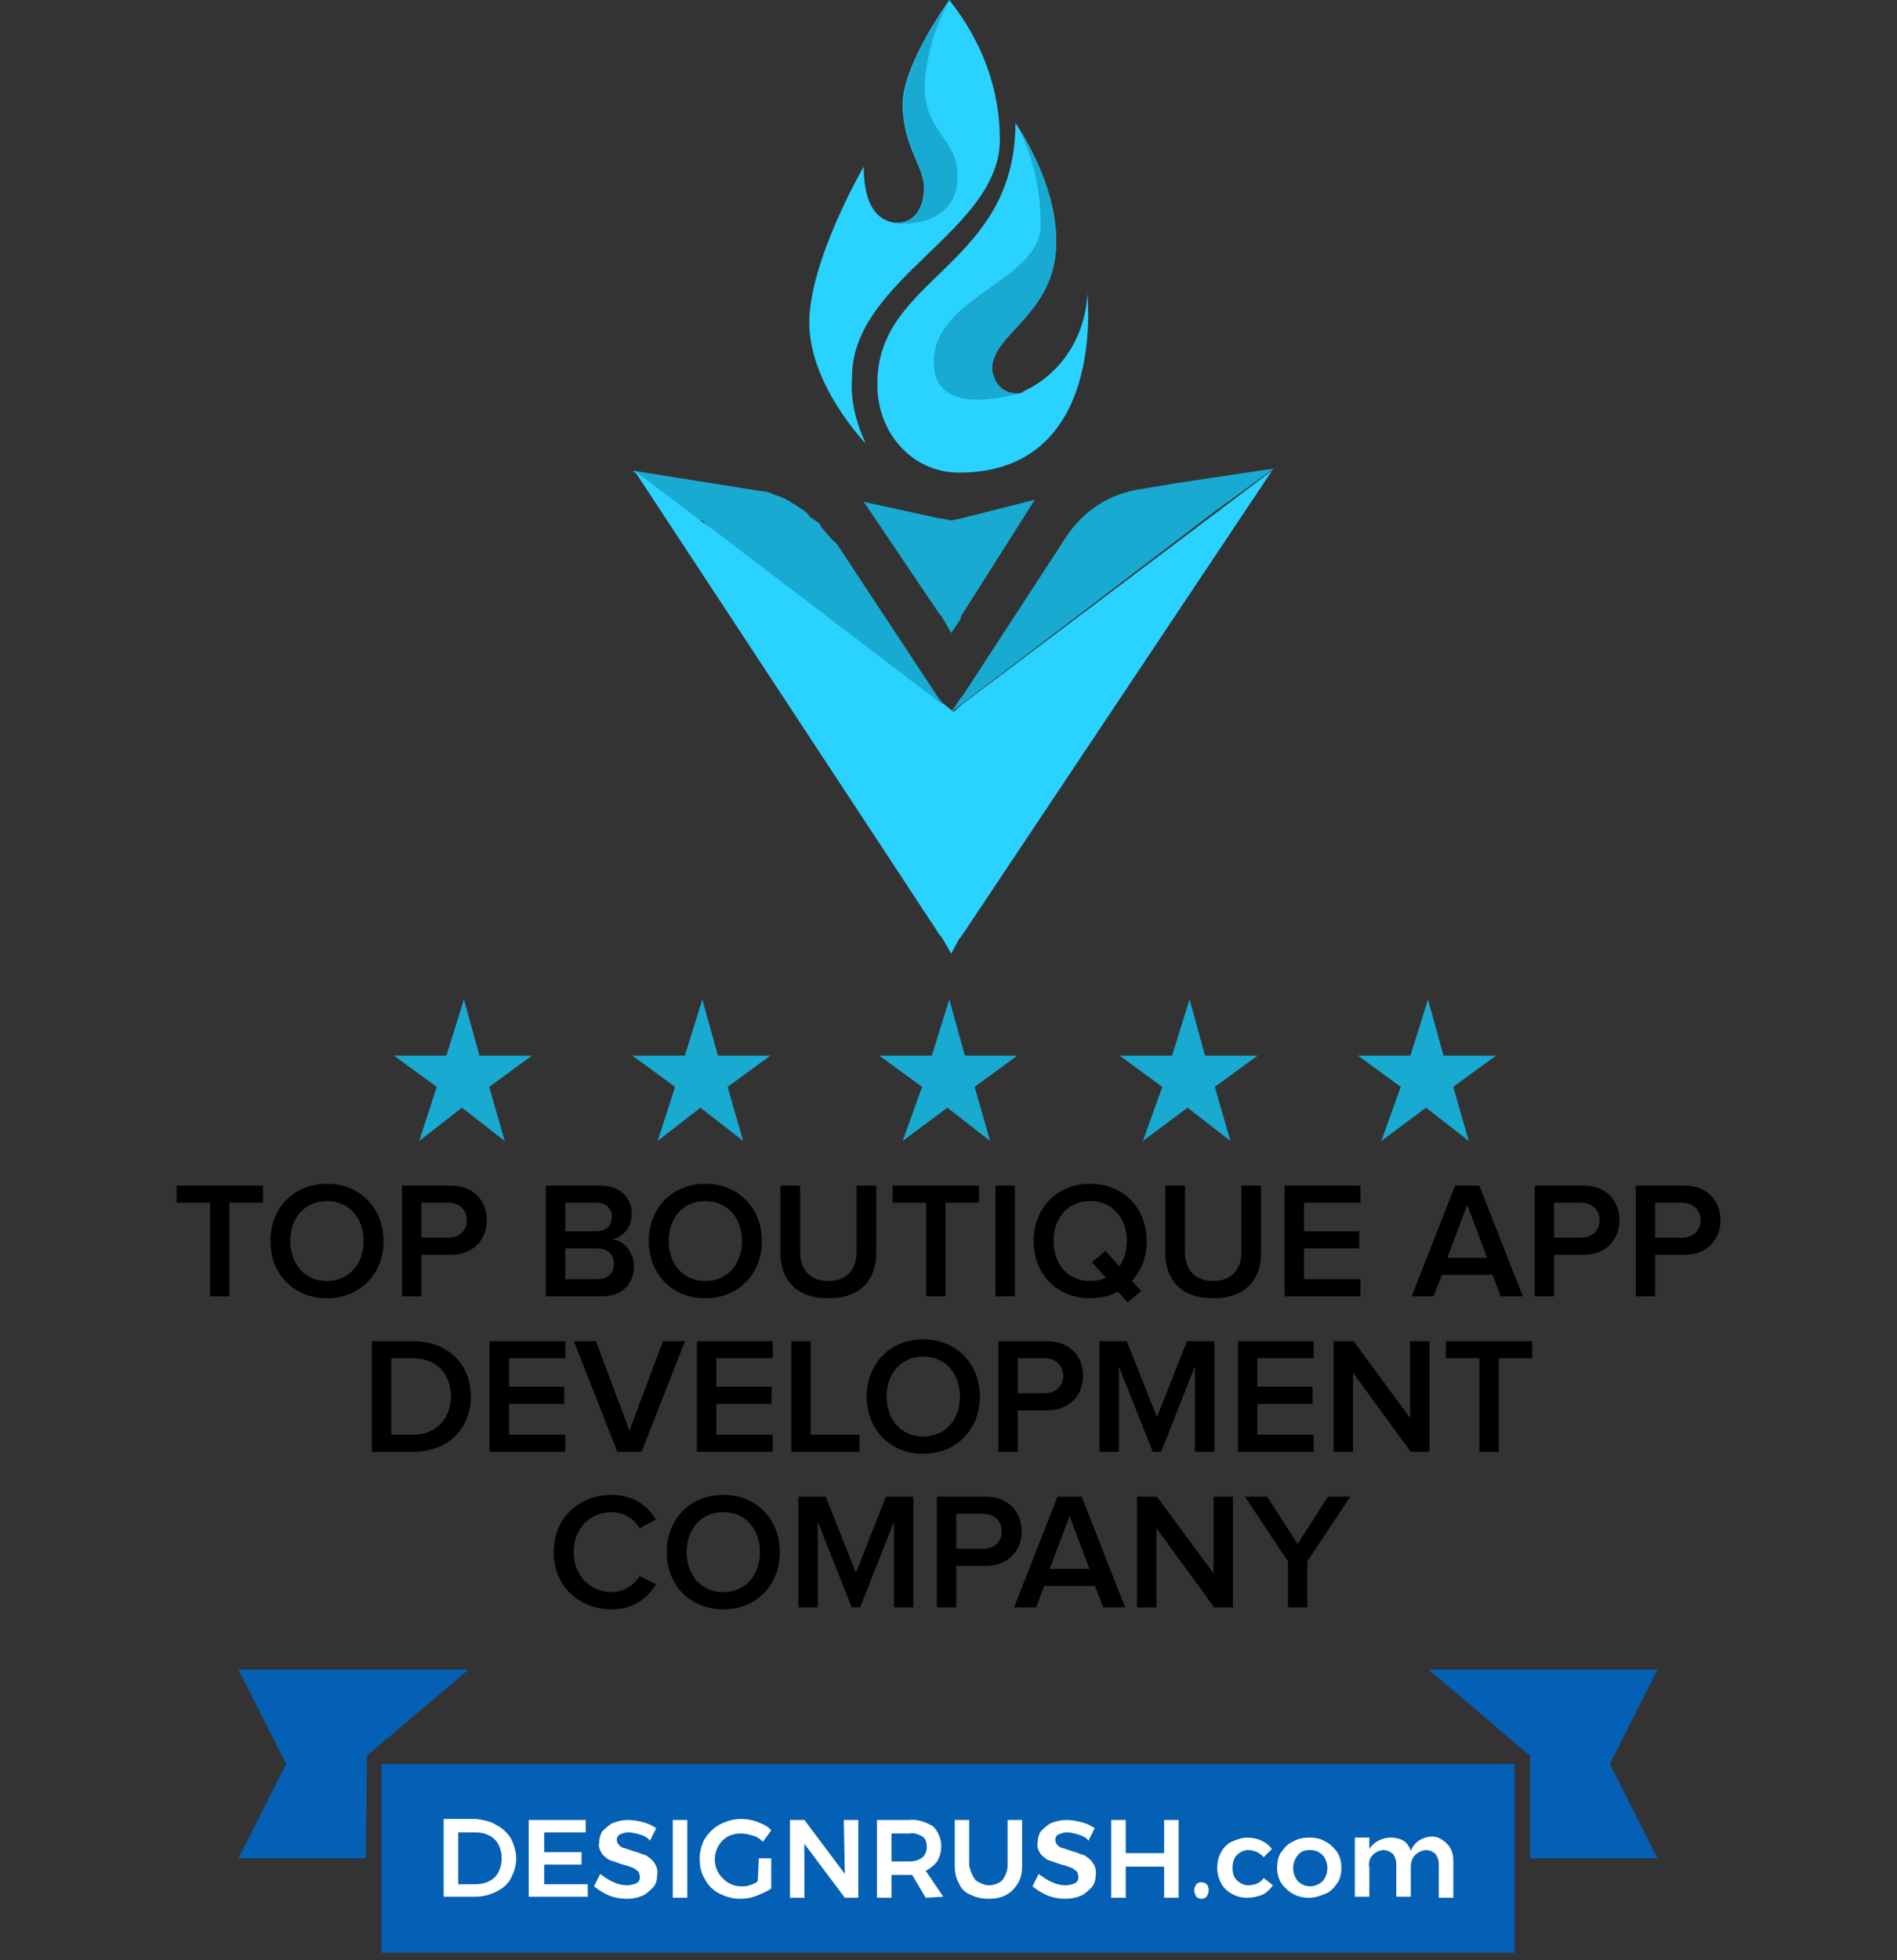 <svg width="183" height="189" viewBox="0 0 183 189" fill="none" xmlns="http://www.w3.org/2000/svg">
<rect x="0" y="0" width="183" height="189" fill="#333333" stroke="none"/>
<path d="M22.138 125V115.976H25.37V114.328H17.034V115.976H20.266V125H22.138ZM31.542 125.192C34.726 125.192 36.998 122.856 36.998 119.672C36.998 116.488 34.726 114.152 31.542 114.152C28.342 114.152 26.086 116.488 26.086 119.672C26.086 122.856 28.342 125.192 31.542 125.192ZM31.542 123.528C29.382 123.528 28.006 121.864 28.006 119.672C28.006 117.464 29.382 115.816 31.542 115.816C33.686 115.816 35.078 117.464 35.078 119.672C35.078 121.864 33.686 123.528 31.542 123.528ZM40.656 125V121H43.488C45.712 121 46.96 119.48 46.96 117.672C46.96 115.848 45.728 114.328 43.488 114.328H38.784V125H40.656ZM43.232 119.352H40.656V115.976H43.232C44.288 115.976 45.04 116.648 45.04 117.672C45.04 118.68 44.288 119.352 43.232 119.352ZM58.051 125C60.067 125 61.155 123.768 61.155 122.104C61.155 120.808 60.243 119.672 59.091 119.496C60.083 119.288 60.947 118.376 60.947 117.048C60.947 115.544 59.875 114.328 57.907 114.328H52.659V125H58.051ZM57.539 118.728H54.531V115.976H57.539C58.483 115.976 59.027 116.568 59.027 117.352C59.027 118.168 58.483 118.728 57.539 118.728ZM57.619 123.352H54.531V120.376H57.619C58.675 120.376 59.235 121.064 59.235 121.864C59.235 122.792 58.627 123.352 57.619 123.352ZM68.042 125.192C71.226 125.192 73.498 122.856 73.498 119.672C73.498 116.488 71.226 114.152 68.042 114.152C64.842 114.152 62.586 116.488 62.586 119.672C62.586 122.856 64.842 125.192 68.042 125.192ZM68.042 123.528C65.882 123.528 64.506 121.864 64.506 119.672C64.506 117.464 65.882 115.816 68.042 115.816C70.186 115.816 71.578 117.464 71.578 119.672C71.578 121.864 70.186 123.528 68.042 123.528ZM79.908 125.192C83.012 125.192 84.532 123.416 84.532 120.776V114.328H82.628V120.728C82.628 122.424 81.684 123.528 79.908 123.528C78.132 123.528 77.188 122.424 77.188 120.728V114.328H75.284V120.776C75.284 123.416 76.82 125.192 79.908 125.192ZM91.216 125V115.976H94.448V114.328H86.112V115.976H89.344V125H91.216ZM97.906 125V114.328H96.034V125H97.906ZM105.167 125.192C106.159 125.192 107.071 124.968 107.855 124.552L108.783 125.592L110.079 124.504L109.199 123.512C110.095 122.536 110.623 121.208 110.623 119.672C110.623 116.488 108.351 114.152 105.167 114.152C101.967 114.152 99.711 116.488 99.711 119.672C99.711 122.856 101.967 125.192 105.167 125.192ZM105.167 123.528C103.007 123.528 101.631 121.864 101.631 119.672C101.631 117.464 103.007 115.816 105.167 115.816C107.311 115.816 108.703 117.464 108.703 119.672C108.703 120.616 108.447 121.464 107.983 122.12L106.655 120.616L105.343 121.704L106.671 123.208C106.223 123.416 105.727 123.528 105.167 123.528ZM117.033 125.192C120.137 125.192 121.657 123.416 121.657 120.776V114.328H119.753V120.728C119.753 122.424 118.809 123.528 117.033 123.528C115.257 123.528 114.313 122.424 114.313 120.728V114.328H112.409V120.776C112.409 123.416 113.945 125.192 117.033 125.192ZM131.237 125V123.352H125.797V120.376H131.125V118.728H125.797V115.976H131.237V114.328H123.925V125H131.237ZM146.9 125L142.708 114.328H140.372L136.18 125H138.308L139.092 122.936H143.988L144.772 125H146.9ZM143.46 121.288H139.62L141.54 116.2L143.46 121.288ZM149.922 125V121H152.754C154.978 121 156.226 119.48 156.226 117.672C156.226 115.848 154.994 114.328 152.754 114.328H148.05V125H149.922ZM152.498 119.352H149.922V115.976H152.498C153.554 115.976 154.306 116.648 154.306 117.672C154.306 118.68 153.554 119.352 152.498 119.352ZM159.672 125V121H162.504C164.728 121 165.976 119.48 165.976 117.672C165.976 115.848 164.744 114.328 162.504 114.328H157.8V125H159.672ZM162.248 119.352H159.672V115.976H162.248C163.304 115.976 164.056 116.648 164.056 117.672C164.056 118.68 163.304 119.352 162.248 119.352ZM39.854 140C43.182 140 45.422 137.808 45.422 134.656C45.422 131.536 43.182 129.328 39.838 129.328H35.87V140H39.854ZM39.838 138.352H37.742V130.976H39.854C42.222 130.976 43.502 132.608 43.502 134.656C43.502 136.688 42.158 138.352 39.838 138.352ZM54.542 140V138.352H49.102V135.376H54.43V133.728H49.102V130.976H54.542V129.328H47.23V140H54.542ZM61.888 140L66.08 129.328H63.952L60.72 137.952L57.488 129.328H55.36L59.552 140H61.888ZM74.542 140V138.352H69.102V135.376H74.43V133.728H69.102V130.976H74.542V129.328H67.23V140H74.542ZM82.912 140V138.352H78.208V129.328H76.336V140H82.912ZM89.066 140.192C92.249 140.192 94.522 137.856 94.522 134.672C94.522 131.488 92.249 129.152 89.066 129.152C85.865 129.152 83.609 131.488 83.609 134.672C83.609 137.856 85.865 140.192 89.066 140.192ZM89.066 138.528C86.906 138.528 85.529 136.864 85.529 134.672C85.529 132.464 86.906 130.816 89.066 130.816C91.21 130.816 92.602 132.464 92.602 134.672C92.602 136.864 91.21 138.528 89.066 138.528ZM98.18 140V136H101.012C103.236 136 104.484 134.48 104.484 132.672C104.484 130.848 103.252 129.328 101.012 129.328H96.308V140H98.18ZM100.756 134.352H98.18V130.976H100.756C101.812 130.976 102.564 131.648 102.564 132.672C102.564 133.68 101.812 134.352 100.756 134.352ZM117.146 140V129.328H114.506L111.61 136.656L108.698 129.328H106.058V140H107.93V131.76L111.21 140H112.01L115.274 131.76V140H117.146ZM126.729 140V138.352H121.289V135.376H126.617V133.728H121.289V130.976H126.729V129.328H119.417V140H126.729ZM137.9 140V129.328H136.028V136.72L130.572 129.328H128.652V140H130.524V132.368L136.092 140H137.9ZM144.583 140V130.976H147.815V129.328H139.479V130.976H142.711V140H144.583ZM59.014 155.192C61.158 155.192 62.486 154.056 63.302 152.776L61.702 151.976C61.19 152.856 60.15 153.528 59.014 153.528C56.902 153.528 55.334 151.896 55.334 149.672C55.334 147.416 56.902 145.816 59.014 145.816C60.15 145.816 61.19 146.472 61.702 147.368L63.286 146.536C62.502 145.256 61.158 144.152 59.014 144.152C55.862 144.152 53.414 146.376 53.414 149.672C53.414 152.952 55.862 155.192 59.014 155.192ZM69.776 155.192C72.96 155.192 75.232 152.856 75.232 149.672C75.232 146.488 72.96 144.152 69.776 144.152C66.576 144.152 64.32 146.488 64.32 149.672C64.32 152.856 66.576 155.192 69.776 155.192ZM69.776 153.528C67.616 153.528 66.24 151.864 66.24 149.672C66.24 147.464 67.616 145.816 69.776 145.816C71.92 145.816 73.312 147.464 73.312 149.672C73.312 151.864 71.92 153.528 69.776 153.528ZM88.107 155V144.328H85.467L82.571 151.656L79.659 144.328H77.019V155H78.891V146.76L82.171 155H82.971L86.235 146.76V155H88.107ZM92.25 155V151H95.082C97.306 151 98.554 149.48 98.554 147.672C98.554 145.848 97.322 144.328 95.082 144.328H90.378V155H92.25ZM94.826 149.352H92.25V145.976H94.826C95.882 145.976 96.634 146.648 96.634 147.672C96.634 148.68 95.882 149.352 94.826 149.352ZM108.541 155L104.349 144.328H102.013L97.821 155H99.949L100.733 152.936H105.629L106.413 155H108.541ZM105.101 151.288H101.261L103.181 146.2L105.101 151.288ZM118.939 155V144.328H117.067V151.72L111.611 144.328H109.691V155H111.563V147.368L117.131 155H118.939ZM126.118 155V150.568L130.246 144.328H128.102L125.174 148.888L122.246 144.328H120.102L124.246 150.568V155H126.118Z" fill="black"/>
<path d="M91.765 68.665C91.577 68.665 91.577 68.464 91.765 68.665L90.827 68.063L90.639 67.862L68.504 50.997C68.504 50.997 68.316 50.997 68.316 50.796L67.941 50.394L67.753 50.194H67.378L61 45.375L73.569 47.383C74.131 47.383 74.319 47.584 74.882 47.784C75.069 47.784 75.445 47.985 75.445 47.985C76.007 48.186 76.195 48.387 76.57 48.587C76.945 48.788 77.133 48.989 77.508 49.19C77.696 49.391 78.071 49.591 78.071 49.792C78.258 49.993 78.446 49.993 78.634 50.194C79.009 50.394 79.196 50.595 79.196 50.796C79.759 51.398 80.134 52.001 80.697 52.402L90.639 67.46L90.827 67.661L91.765 68.665Z" fill="#18AAD1"/>
<path d="M91.765 91.955L90.827 90.349L90.639 90.148L61.188 45.375L67.566 50.194L68.691 50.997L90.827 67.862H91.014L91.765 68.464C91.765 68.464 91.953 68.464 91.953 68.665L92.89 67.862L122.717 45.375L92.703 90.349L92.515 90.55L91.765 91.955Z" fill="url(#paint0_linear_5178_18688)"/>
<path d="M91.765 61.035L90.827 59.429L90.639 59.228L83.323 48.386L90.639 49.992H90.827L91.765 50.193L92.703 49.992L99.831 48.185L92.703 59.429V59.63L91.765 61.035Z" fill="#18AAD1"/>
<path d="M122.905 45.176L113.525 46.581L109.961 47.184C107.147 47.585 104.521 49.191 102.833 51.801L92.89 67.061L92.703 67.261L91.765 68.667L92.89 67.462L93.078 67.261L91.765 68.667L117.089 49.392L122.905 45.176Z" fill="#18AAD1"/>
<path d="M96.455 13.452C96.455 22.286 82.198 26.904 82.198 36.341C82.01 38.549 82.573 40.758 83.511 42.766C83.511 42.766 78.071 37.144 78.071 31.12C78.071 25.097 83.323 16.062 83.323 16.062C83.323 20.078 84.824 21.282 86.325 21.483H86.512C88.201 21.483 89.139 20.078 89.139 18.07C89.139 16.062 87.075 14.054 87.075 10.039C87.075 6.224 91.577 0 91.577 0C94.766 4.016 96.455 8.633 96.455 13.452Z" fill="#2AD2FF"/>
<path d="M92.516 45.576C88.013 45.576 84.637 41.761 84.637 37.144V36.943C84.637 26.703 97.956 25.699 97.956 11.846C98.331 12.448 101.895 17.668 101.895 23.29C101.895 30.317 95.705 32.124 95.705 35.537C95.705 36.943 96.267 37.947 98.143 37.947C98.331 37.947 98.519 37.947 98.706 37.746C102.27 36.14 104.709 32.526 104.897 28.309C104.897 28.51 106.772 45.576 92.516 45.576Z" fill="#2AD2FF"/>
<path d="M98.331 37.947C98.518 37.947 98.706 37.947 98.893 37.746C97.017 38.348 90.077 40.155 90.077 34.935C90.077 28.51 100.394 27.105 100.394 21.684C100.394 18.271 99.644 14.857 97.956 11.846C98.331 12.448 101.895 17.668 101.895 23.29C101.895 30.317 95.704 32.124 95.704 35.537C95.892 36.943 96.642 37.947 98.331 37.947Z" fill="#18AAD1"/>
<path d="M92.378 17.066C92.378 22.085 86.375 21.684 86 21.483H86.563C88.251 21.483 89.189 20.078 89.189 18.07C89.189 16.062 87.126 14.054 87.126 10.039C87.126 6.224 91.628 0 91.628 0C90.127 2.61 89.377 5.421 89.189 8.232C89.189 12.85 92.378 13.251 92.378 17.066Z" fill="#18AAD1"/>
<path d="M88.951 104.806L84.824 101.794H89.889L91.578 96.373L93.078 101.794H98.143L94.016 104.806L95.517 110.026L91.39 106.813L87.075 110.026L88.951 104.806Z" fill="#18AAD1"/>
<path d="M112.127 104.806L108 101.794H113.065L114.753 96.373L116.254 101.794H121.319L117.192 104.806L118.693 110.026L114.566 106.813L110.251 110.026L112.127 104.806Z" fill="#18AAD1"/>
<path d="M135.127 104.806L131 101.794H136.065L137.753 96.373L139.254 101.794H144.319L140.192 104.806L141.693 110.026L137.566 106.813L133.251 110.026L135.127 104.806Z" fill="#18AAD1"/>
<path d="M65.127 104.806L61 101.794H66.065L67.753 96.373L69.254 101.794H74.319L70.192 104.806L71.693 110.026L67.566 106.813L63.439 110.026L65.127 104.806Z" fill="#18AAD1"/>
<path d="M42.127 104.806L38 101.794H43.065L44.753 96.373L46.254 101.794H51.319L47.192 104.806L48.693 110.026L44.566 106.813L40.439 110.026L42.127 104.806Z" fill="#18AAD1"/>
<path d="M146.1 170.1H36.8V188.3H146.1V170.1Z" fill="#0460B5"/>
<path d="M45.2 161H23L27.6 170.1L23 179.2H35.3L35.4 169.3L45.2 161Z" fill="#0460B5"/>
<path d="M137.8 161H159.9L155.3 170.1L159.9 179.2H147.6V169.3L137.8 161Z" fill="#0460B5"/>
<path d="M47.9 176C48.5 176.3 49 176.8 49.3 177.3C49.6 177.9 49.8 178.6 49.8 179.2C49.8 179.9 49.6 180.5 49.3 181.1C49 181.7 48.5 182.1 47.9 182.4C47.3 182.7 46.6 182.9 45.9 182.9H42.8V175.4H45.9C46.6 175.5 47.3 175.6 47.9 176ZM47.2 181.4C47.6 181.2 47.9 180.9 48.1 180.5C48.5 179.7 48.5 178.7 48.1 177.9C47.9 177.5 47.6 177.2 47.2 177C46.8 176.8 46.4 176.7 45.9 176.7H44.2V181.7H45.9C46.3 181.7 46.8 181.6 47.2 181.4Z" fill="white"/>
<path d="M51 175.5H56.5V176.7H52.5V178.6H56.1V179.8H52.5V181.7H56.7V182.9H51V175.5Z" fill="white"/>
<path d="M61.7 176.9C61.4 176.8 61 176.7 60.6 176.7C60.3 176.7 60 176.8 59.8 176.9C59.6 177 59.5 177.2 59.5 177.4C59.5 177.6 59.6 177.8 59.7 177.9C59.8 178 60 178.2 60.2 178.2C60.5 178.3 60.8 178.4 61.1 178.5C61.5 178.6 61.9 178.8 62.3 178.9C62.6 179.1 62.9 179.3 63.1 179.6C63.3 179.9 63.5 180.3 63.4 180.8C63.4 181.2 63.3 181.7 63 182C62.7 182.3 62.4 182.6 62 182.8C61.5 183 61 183.1 60.5 183.1C59.9 183.1 59.3 183 58.8 182.8C58.3 182.6 57.8 182.3 57.3 181.9L57.9 180.7C58.3 181 58.7 181.3 59.2 181.5C59.6 181.7 60.1 181.8 60.5 181.8C60.8 181.8 61.2 181.7 61.4 181.6C61.8 181.4 61.8 180.9 61.6 180.5L61.5 180.4C61.3 180.3 61.2 180.1 61 180.1C60.8 180 60.5 179.9 60.1 179.8C59.7 179.7 59.3 179.5 58.9 179.4C58.6 179.3 58.3 179 58.1 178.8C57.9 178.5 57.7 178.1 57.8 177.7C57.8 177.3 57.9 176.9 58.1 176.6C58.4 176.3 58.7 176 59.1 175.8C59.6 175.6 60.1 175.5 60.6 175.5C61.1 175.5 61.6 175.6 62 175.7C62.4 175.8 62.9 176 63.3 176.3L62.7 177.5C62.5 177.2 62.1 177 61.7 176.9Z" fill="white"/>
<path d="M64.9 175.5H66.3V183H64.9V175.5Z" fill="white"/>
<path d="M73.2 179.2H74.4V182.1C74 182.4 73.5 182.6 73 182.8C72.5 183 72 183.1 71.4 183.1C70.7 183.1 70 182.9 69.4 182.6C68.8 182.3 68.3 181.8 68 181.2C67.6 180.6 67.5 179.9 67.5 179.2C67.5 178.5 67.7 177.8 68 177.3C68.4 176.7 68.9 176.2 69.5 175.9C70.1 175.6 70.8 175.4 71.5 175.4C72 175.4 72.6 175.5 73.1 175.7C73.6 175.9 74.1 176.1 74.4 176.5L73.6 177.6C73.3 177.3 73 177.1 72.6 177C72.2 176.9 71.9 176.8 71.5 176.8C71 176.8 70.6 176.9 70.2 177.1C69 177.8 68.6 179.4 69.3 180.6C69.8 181.4 70.6 181.9 71.5 181.9C71.8 181.9 72 181.9 72.3 181.8C72.6 181.7 72.9 181.6 73.1 181.4L73.2 179.2Z" fill="white"/>
<path d="M81.4 175.5H82.8V183H81.5L77.6 177.8V183H76.2V175.5H77.6L81.5 180.7L81.4 175.5Z" fill="white"/>
<path d="M89.3 183L88 180.8H86V183H84.6V175.5H87.7C88.5 175.4 89.3 175.7 90 176.1C90.5 176.6 90.8 177.3 90.8 178C90.8 178.5 90.7 179 90.4 179.5C90.1 179.9 89.7 180.2 89.3 180.4L91 182.9L89.3 183ZM86 179.5H87.7C88.2 179.5 88.6 179.4 89 179.1C89.3 178.8 89.4 178.5 89.4 178.1C89.4 177.7 89.3 177.3 89 177.1C88.6 176.9 88.2 176.7 87.8 176.8H86V179.5Z" fill="white"/>
<path d="M94.1 181.3C94.5 181.6 95 181.8 95.4 181.8C95.9 181.8 96.4 181.6 96.7 181.3C97 180.9 97.2 180.4 97.2 179.9V175.5H98.6V179.9C98.6 180.5 98.5 181.1 98.2 181.6C97.9 182.1 97.5 182.5 97.1 182.7C96.6 183 96 183.1 95.4 183.1C94.8 183.1 94.2 183 93.6 182.7C93.1 182.5 92.7 182.1 92.5 181.6C92.2 181.1 92.1 180.5 92.1 179.9V175.5H93.5V179.9C93.6 180.4 93.8 180.9 94.1 181.3Z" fill="white"/>
<path d="M104 176.9C103.7 176.8 103.3 176.7 102.9 176.7C102.6 176.7 102.3 176.8 102.1 176.9C101.9 177 101.8 177.2 101.8 177.4C101.8 177.6 101.9 177.8 102 177.9C102.1 178 102.3 178.2 102.5 178.2C102.8 178.3 103.1 178.4 103.4 178.5C103.8 178.6 104.2 178.8 104.6 178.9C104.9 179.1 105.2 179.3 105.4 179.6C105.6 179.9 105.8 180.3 105.7 180.8C105.7 181.2 105.6 181.7 105.3 182C105 182.3 104.7 182.6 104.3 182.8C103.8 183 103.3 183.1 102.8 183.1C102.2 183.1 101.6 183 101.1 182.8C100.6 182.6 100.1 182.3 99.6 181.9L100.2 180.7C100.6 181 101 181.3 101.5 181.5C101.9 181.7 102.4 181.8 102.8 181.8C103.1 181.8 103.5 181.7 103.7 181.6C104.1 181.4 104.1 180.9 103.9 180.5L103.8 180.4C103.6 180.3 103.5 180.1 103.3 180.1C103.1 180 102.8 179.9 102.4 179.8C102 179.7 101.6 179.5 101.2 179.4C100.9 179.3 100.6 179 100.4 178.8C100.2 178.5 100 178.1 100.1 177.7C100.1 177.3 100.2 176.9 100.4 176.6C100.7 176.3 101 176 101.4 175.8C101.9 175.6 102.4 175.5 102.9 175.5C103.4 175.5 103.9 175.6 104.3 175.7C104.7 175.8 105.2 176 105.6 176.3L105 177.5C104.8 177.2 104.4 177 104 176.9Z" fill="white"/>
<path d="M107.2 175.5H108.6V178.7H112.3V175.5H113.7V183H112.3V180H108.6V183H107.2V175.5Z" fill="white"/>
<path d="M116.4 181.7C116.5 181.8 116.6 182 116.6 182.3C116.6 182.5 116.5 182.7 116.4 182.9C116.3 183 116.1 183.1 115.9 183.1C115.7 183.1 115.5 183 115.4 182.9C115.3 182.7 115.2 182.5 115.2 182.3C115.2 182.1 115.3 181.9 115.4 181.7C115.5 181.6 115.7 181.5 115.9 181.5C116.1 181.5 116.3 181.6 116.4 181.7Z" fill="white"/>
<path d="M120.4 178.399C120 178.399 119.6 178.599 119.3 178.899C119 179.199 118.9 179.699 118.9 180.099C118.9 180.599 119 180.999 119.3 181.299C119.6 181.599 120 181.799 120.4 181.799C121 181.799 121.6 181.599 121.9 181.099L122.8 181.799C122.5 182.199 122.2 182.499 121.8 182.699C121.3 182.899 120.8 182.999 120.3 182.999C119.8 182.999 119.3 182.899 118.8 182.599C118.4 182.399 118 181.999 117.8 181.599C117.3 180.699 117.3 179.499 117.8 178.599C118 178.199 118.4 177.799 118.8 177.599C119.3 177.399 119.8 177.199 120.3 177.199C120.8 177.199 121.3 177.299 121.7 177.499C122.1 177.699 122.4 177.899 122.7 178.299L121.9 179.099C121.6 178.699 121 178.399 120.4 178.399Z" fill="white"/>
<path d="M127.9 177.599C128.3 177.799 128.7 178.199 129 178.599C129.3 179.099 129.4 179.599 129.4 180.099C129.4 180.599 129.3 181.199 129 181.599C128.7 181.999 128.4 182.399 127.9 182.599C127.4 182.799 126.9 182.999 126.3 182.999C125.7 182.999 125.2 182.899 124.7 182.599C124.3 182.399 123.9 181.999 123.6 181.599C123.3 181.099 123.2 180.599 123.2 180.099C123.2 179.599 123.3 178.999 123.6 178.599C123.9 178.199 124.2 177.799 124.7 177.599C125.2 177.299 125.7 177.199 126.3 177.199C126.9 177.199 127.4 177.299 127.9 177.599ZM125.2 178.899C124.6 179.599 124.6 180.699 125.2 181.399C125.5 181.699 125.9 181.899 126.4 181.899C126.8 181.899 127.3 181.699 127.6 181.399C128.2 180.699 128.2 179.599 127.6 178.899C127.3 178.599 126.9 178.399 126.4 178.399C125.9 178.399 125.5 178.499 125.2 178.899Z" fill="white"/>
<path d="M139.6 177.8C140 178.2 140.2 178.8 140.2 179.4V183H138.8V179.8C138.8 179.4 138.7 179.1 138.5 178.8C138.3 178.6 137.9 178.4 137.6 178.4C137.2 178.4 136.8 178.6 136.5 178.9C136.2 179.2 136.1 179.6 136.1 180.1V182.9H134.7V179.8C134.7 179.4 134.6 179.1 134.4 178.8C134.2 178.6 133.8 178.4 133.5 178.4C133.1 178.4 132.7 178.6 132.4 178.9C132.1 179.2 132 179.7 132.1 180.1V182.9H130.7V177.2H132.1V178.3C132.8 177.2 134.3 176.9 135.4 177.5C135.7 177.7 136 178.1 136.1 178.5C136.4 177.6 137.3 177.1 138.2 177.1C138.7 177.1 139.2 177.4 139.6 177.8Z" fill="white"/>
<defs>
<linearGradient id="paint0_linear_5178_18688" x1="91.953" y1="92.093" x2="91.953" y2="67.449" gradientUnits="userSpaceOnUse">
<stop offset="1" stop-color="#2AD2FF"/>
</linearGradient>
</defs>
</svg>
